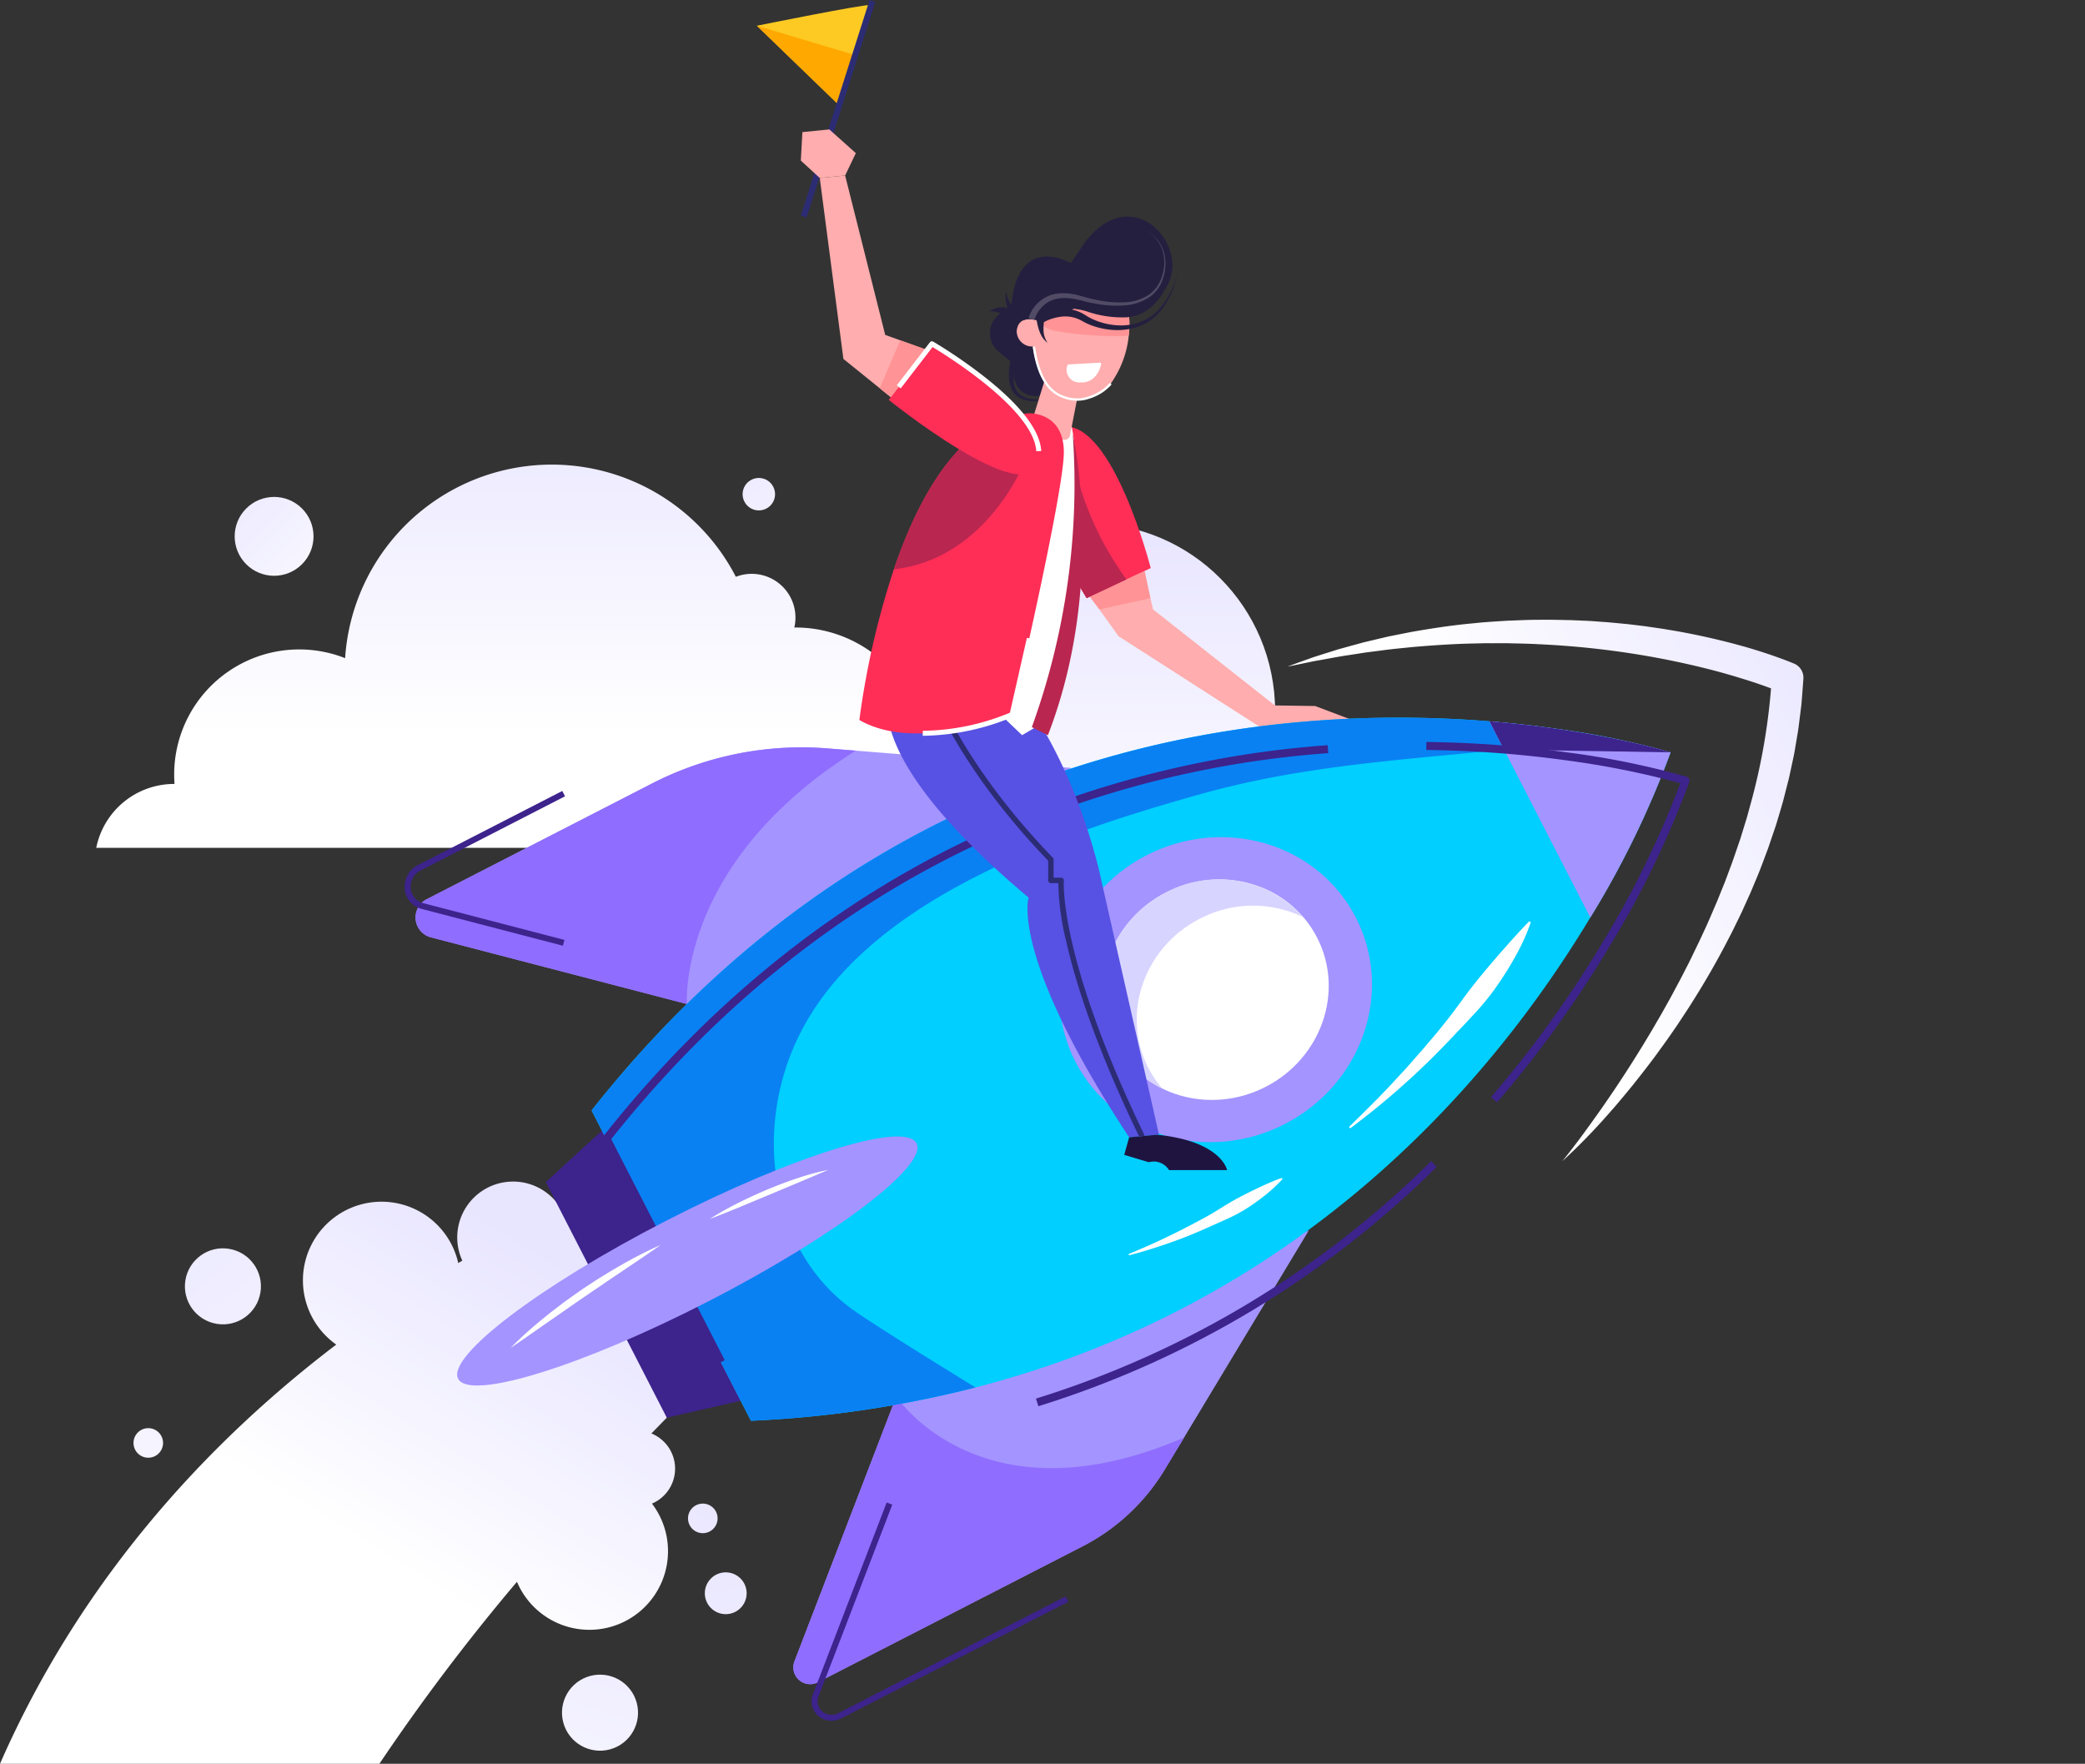 <svg xmlns="http://www.w3.org/2000/svg" xmlns:xlink="http://www.w3.org/1999/xlink" width="304.029" height="257.174" viewBox="0 0 304.029 257.174">
  <rect x="0" y="0" width="304.029" height="257.174" fill="#333333" stroke="none"/>
  <defs>
    <linearGradient id="linear-gradient" x1="0.5" y1="1" x2="0.5" gradientUnits="objectBoundingBox">
      <stop offset="0" stop-color="#fff"/>
      <stop offset="1" stop-color="#e8e5ff"/>
    </linearGradient>
    <linearGradient id="linear-gradient-2" x1="0.5" y1="0.704" x2="0.5" y2="-0.241" xlink:href="#linear-gradient"/>
    <linearGradient id="linear-gradient-3" x1="0.5" y1="5.149" x2="0.5" y2="-1.855" xlink:href="#linear-gradient"/>
    <linearGradient id="linear-gradient-4" x1="0.5" y1="2.174" x2="0.5" y2="-0.885" xlink:href="#linear-gradient"/>
    <linearGradient id="linear-gradient-5" x1="0.551" y1="0.636" x2="0.883" y2="0.173" xlink:href="#linear-gradient"/>
    <linearGradient id="linear-gradient-6" x1="-3.653" y1="4.624" x2="1.742" y2="-1.867" xlink:href="#linear-gradient"/>
    <linearGradient id="linear-gradient-7" x1="-3.008" y1="3.676" x2="2.387" y2="-2.815" xlink:href="#linear-gradient"/>
    <linearGradient id="linear-gradient-8" x1="-8.266" y1="9.641" x2="1.542" y2="-2.158" xlink:href="#linear-gradient"/>
    <linearGradient id="linear-gradient-9" x1="-12.732" y1="14.618" x2="1.137" y2="-2.067" xlink:href="#linear-gradient"/>
    <linearGradient id="linear-gradient-10" x1="-6.883" y1="6.446" x2="6.987" y2="-10.24" xlink:href="#linear-gradient"/>
    <linearGradient id="linear-gradient-14" x1="0.447" y1="0.44" x2="1.117" y2="0.057" xlink:href="#linear-gradient"/>
  </defs>
  <g id="upgrade" transform="translate(-12.665 -14.723)">
    <path id="Path_16534" data-name="Path 16534" d="M1349.186,794.4l1.883,3.248,4.1.673,6.432-4.721-7.082-2.673-5.922-.083Z" transform="translate(-1150.088 -673.261)" fill="#ffadae"/>
    <ellipse id="Ellipse_5306" data-name="Ellipse 5306" cx="27.27" cy="27.42" rx="27.27" ry="27.42" transform="translate(144.059 91.025)" fill="url(#linear-gradient)"/>
    <path id="Path_16535" data-name="Path 16535" d="M847.122,89.709c-.719-.205-16.655,3.023-16.655,3.023l12,11.6Z" transform="translate(-707.435 -74.257)" fill="#fcca22"/>
    <g id="Group_4548" data-name="Group 4548" transform="translate(26.696 82.471)">
      <path id="Path_16536" data-name="Path 16536" d="M271.13,573.562c-.054,0-.109,0-.163,0h0a6.381,6.381,0,0,0-8.525-7.393h0a30.2,30.2,0,0,0-56.977,11.861,18.238,18.238,0,0,0-24.926,16.955c0,.466.018.928.051,1.386h-.051a11.591,11.591,0,0,0-11.365,9.317H284.6a18.886,18.886,0,0,0-13.468-32.127Z" transform="translate(-169.172 -549.813)" fill="url(#linear-gradient-2)"/>
      <circle id="Ellipse_5307" data-name="Ellipse 5307" cx="2.365" cy="2.365" r="2.365" transform="translate(93.466 3.197) rotate(-25.572)" fill="url(#linear-gradient-3)"/>
      <circle id="Ellipse_5308" data-name="Ellipse 5308" cx="5.749" cy="5.749" r="5.749" transform="translate(17.808 10.458) rotate(-45)" fill="url(#linear-gradient-4)"/>
    </g>
    <path id="Path_16537" data-name="Path 16537" d="M830.466,110.516l14.327,4.286-2.331,7.319Z" transform="translate(-707.435 -92.04)" fill="#ffa800"/>
    <g id="Group_4549" data-name="Group 4549" transform="translate(12.665 187.006)">
      <path id="Path_16538" data-name="Path 16538" d="M170.233,1320.4a11.464,11.464,0,0,1-21.99,5.346,301.408,301.408,0,0,0-20.058,26.534H72.86c12.348-28.158,31.7-47.944,49.032-61.119a11.464,11.464,0,1,1,17.787-11.894q.3-.175.594-.346a8.141,8.141,0,0,1,14.458-7.45c3.373-1.512,5.337-2.217,5.337-2.217l10.022,32.565q-1.133,1.153-2.243,2.3a5.537,5.537,0,0,1,.079,10.227A11.4,11.4,0,0,1,170.233,1320.4Z" transform="translate(-72.86 -1267.389)" fill="url(#linear-gradient-5)"/>
      <circle id="Ellipse_5309" data-name="Ellipse 5309" cx="5.543" cy="5.543" r="5.543" transform="translate(26.137 19.849) rotate(-80.67)" fill="url(#linear-gradient-6)"/>
      <circle id="Ellipse_5310" data-name="Ellipse 5310" cx="5.543" cy="5.543" r="5.543" transform="matrix(0.937, -0.35, 0.35, 0.937, 80.358, 74.189)" fill="url(#linear-gradient-7)"/>
      <circle id="Ellipse_5311" data-name="Ellipse 5311" cx="3.049" cy="3.049" r="3.049" transform="translate(101.527 60.379) rotate(-49.645)" fill="url(#linear-gradient-8)"/>
      <path id="Path_16539" data-name="Path 16539" d="M765.837,1591.711a2.156,2.156,0,1,0-1.984,2.316A2.156,2.156,0,0,0,765.837,1591.711Z" transform="translate(-661.207 -1542.764)" fill="url(#linear-gradient-9)"/>
      <circle id="Ellipse_5312" data-name="Ellipse 5312" cx="2.156" cy="2.156" r="2.156" transform="translate(19.168 36.302) rotate(-8.588)" fill="url(#linear-gradient-10)"/>
    </g>
    <path id="Path_16540" data-name="Path 16540" d="M1162.013,656.427l4.427,6.214,23.473,15.07,1.157-3.531-19.583-15.434-1.454-6.14Z" transform="translate(-990.683 -555.16)" fill="#ffadae"/>
    <g id="Group_4550" data-name="Group 4550" transform="translate(71.665 119.366)">
      <path id="Path_16541" data-name="Path 16541" d="M628.445,1209.672l-9.26,8.484,17.643,34.354,12.182-2.794Z" transform="translate(-598.598 -1150.441)" fill="#3d238c"/>
      <path id="Path_16542" data-name="Path 16542" d="M533.964,871.662l-5.554-1.444-37.354-9.73a2.993,2.993,0,0,1-.475-5.61L523.247,838.1a47.765,47.765,0,0,1,25.578-5.161l4.212.336,31.419,2.514Z" transform="translate(-487.244 -828.464)" fill="#a494ff"/>
      <path id="Path_16543" data-name="Path 16543" d="M909,1362.414l-38.466,19.755a2.449,2.449,0,0,1-3.506-2.989l16.313-42.413.119-.3,58.575-20.133-18.192,30.2-2.839,4.7A29.979,29.979,0,0,1,909,1362.414Z" transform="translate(-810.189 -1241.565)" fill="#a494ff"/>
      <path id="Path_16544" data-name="Path 16544" d="M720.995,900.74a159.921,159.921,0,0,1-32.751,4.857L665.007,860.35c42.876-54.242,98.6-59.337,130.932-56.737,3.251.266,6.263.6,9,.983a118.391,118.391,0,0,1,17.405,3.54,133.976,133.976,0,0,1-11.711,24.093C796.786,855.261,769.29,888.262,720.995,900.74Z" transform="translate(-637.744 -803.08)" fill="#00cfff"/>
      <ellipse id="Ellipse_5313" data-name="Ellipse 5313" cx="22.99" cy="22.034" rx="22.99" ry="22.034" transform="translate(87.747 30.562) rotate(-27.183)" fill="#a494ff"/>
      <ellipse id="Ellipse_5314" data-name="Ellipse 5314" cx="16.609" cy="15.918" rx="16.609" ry="15.918" transform="matrix(0.89, -0.457, 0.457, 0.89, 96.218, 33.087)" fill="#fff"/>
      <path id="Path_16545" data-name="Path 16545" d="M1183.279,992.505c-4.016-7.82-.657-17.557,7.5-21.748a16.81,16.81,0,0,1,15.068-.24,16.476,16.476,0,0,0-20.028-3.58c-8.16,4.19-11.518,13.927-7.5,21.748a15.4,15.4,0,0,0,6.978,6.813A15.319,15.319,0,0,1,1183.279,992.505Z" transform="translate(-1074.829 -941.438)" fill="#d7d4ff"/>
      <path id="Path_16546" data-name="Path 16546" d="M909,1482.243,870.536,1502a2.449,2.449,0,0,1-3.506-2.989l16.313-42.413-1.457,3.787s12.365,18.754,41.958,5.977l-2.839,4.7A29.979,29.979,0,0,1,909,1482.243Z" transform="translate(-810.189 -1361.394)" fill="#8f6dff"/>
      <path id="Path_16547" data-name="Path 16547" d="M888.129,1620.464a2.918,2.918,0,0,1-1.959-.748,2.783,2.783,0,0,1-.736-3.134l10.746-27.939.816.314L886.251,1616.9a1.927,1.927,0,0,0,.5,2.17,2.083,2.083,0,0,0,2.395.273l33.125-17.011.4.778-33.125,17.011A3.109,3.109,0,0,1,888.129,1620.464Z" transform="translate(-825.888 -1474.205)" fill="#3d238c"/>
      <path id="Path_16548" data-name="Path 16548" d="M720.995,900.74a159.921,159.921,0,0,1-32.751,4.857L665.007,860.35c42.876-54.242,98.6-59.337,130.932-56.737,3.251.266,6.263.6,9,.983a2.825,2.825,0,0,1,.566,2.216c-1.725.277-3.446.5-5.177.684-15.7,1.671-30.828,2.366-46.255,6.656-20.241,5.636-49.256,15.323-58.982,35.62-6.7,13.962-3.724,31.492,8.294,39.836,4.48,3.113,17.607,11.131,17.607,11.131Z" transform="translate(-637.744 -803.08)" fill="#0981f3"/>
      <path id="Path_16549" data-name="Path 16549" d="M1578.487,835.358l-14.7-28.616c16.106,1.307,26.408,4.524,26.408,4.524A133.974,133.974,0,0,1,1578.487,835.358Z" transform="translate(-1405.596 -806.208)" fill="#a494ff"/>
      <path id="Path_16550" data-name="Path 16550" d="M1590.2,811.265l-24.292-.4-2.116-4.119C1579.9,808.049,1590.2,811.265,1590.2,811.265Z" transform="translate(-1405.596 -806.208)" fill="#3d238c"/>
      <path id="Path_16551" data-name="Path 16551" d="M528.41,870.218l-37.354-9.73a2.993,2.993,0,0,1-.475-5.61L523.247,838.1a47.765,47.765,0,0,1,25.578-5.161l4.212.336C526.9,849.684,528.41,870.218,528.41,870.218Z" transform="translate(-487.244 -828.464)" fill="#8f6dff"/>
      <path id="Path_16552" data-name="Path 16552" d="M500.943,899.006,480.4,893.655a3.305,3.305,0,0,1-2.518-2.878,3.541,3.541,0,0,1,1.953-3.544l21.017-10.793.4.777-21.017,10.793a2.64,2.64,0,0,0-1.484,2.67,2.448,2.448,0,0,0,1.869,2.128l20.542,5.351Z" transform="translate(-477.862 -865.753)" fill="#3d238c"/>
      <path id="Path_16553" data-name="Path 16553" d="M1224.921,1263.941c-.356.407-.74.776-1.124,1.147-.395.354-.789.712-1.2,1.047a31.468,31.468,0,0,1-2.555,1.874,22.546,22.546,0,0,1-2.759,1.544c-.958.445-1.926.865-2.885,1.3s-1.928.848-2.9,1.248-1.962.762-2.95,1.118c-1.987.688-3.986,1.33-6.018,1.845l-.06-.181c1.931-.8,3.844-1.626,5.712-2.543q1.406-.673,2.788-1.39t2.747-1.459c.907-.5,1.79-1.046,2.668-1.595s1.775-1.059,2.7-1.531,1.851-.934,2.8-1.371c.473-.221.956-.43,1.441-.637s.976-.408,1.491-.576Z" transform="translate(-1096.911 -1196.669)" fill="#fff"/>
      <path id="Path_16554" data-name="Path 16554" d="M1449.673,1007.049a29.936,29.936,0,0,1-2.077,4.665,48.967,48.967,0,0,1-2.653,4.32,37.477,37.477,0,0,1-3.136,3.968l-1.724,1.853c-.582.61-1.166,1.218-1.742,1.832s-1.161,1.218-1.751,1.818-1.169,1.209-1.778,1.79l-1.828,1.738-.456.434-.469.422-.937.843c-2.491,2.253-5.112,4.356-7.784,6.371l-.175-.208c2.389-2.339,4.772-4.664,7.006-7.132l.849-.913.424-.456.411-.468,1.645-1.871c.557-.615,1.079-1.261,1.62-1.889s1.075-1.262,1.589-1.912,1.039-1.291,1.538-1.953l1.477-2c.972-1.34,1.995-2.635,3.053-3.906s2.136-2.529,3.243-3.776,2.224-2.491,3.421-3.706Z" transform="translate(-1285.454 -977.218)" fill="#fff"/>
      <path id="Path_16555" data-name="Path 16555" d="M1110.175,1282.715l-.345-1.113a141.2,141.2,0,0,0,57.619-34.618l.817.831A142.355,142.355,0,0,1,1110.175,1282.715Z" transform="translate(-1017.767 -1182.317)" fill="#3d238c"/>
      <path id="Path_16556" data-name="Path 16556" d="M1510.877,879.95l-.883-.761a163.349,163.349,0,0,0,16.153-22.364A139.982,139.982,0,0,0,1537.6,833.42a126.122,126.122,0,0,0-16.732-3.349c-2.822-.394-5.84-.724-8.971-.98-3.757-.3-7.573-.477-11.342-.521l.013-1.165c3.8.044,7.639.22,11.423.524,3.153.258,6.193.59,9.036.987a120.274,120.274,0,0,1,17.5,3.561.583.583,0,0,1,.379.74,136.031,136.031,0,0,1-11.765,24.209A164.546,164.546,0,0,1,1510.877,879.95Z" transform="translate(-1351.576 -823.861)" fill="#3d238c"/>
      <path id="Path_16557" data-name="Path 16557" d="M692.749,920.817l-16.724-32.566a.583.583,0,0,1,.061-.628c15.058-19.049,32.987-33.613,53.29-43.285A147.431,147.431,0,0,1,781.7,830.61l.089,1.162a146.274,146.274,0,0,0-51.917,13.619c-20.036,9.546-37.746,23.9-52.644,42.663l16.553,32.232Z" transform="translate(-647.101 -826.599)" fill="#3d238c"/>
      <ellipse id="Ellipse_5315" data-name="Ellipse 5315" cx="37.575" cy="6.634" rx="37.575" ry="6.634" transform="translate(4.771 90.488) rotate(-27.183)" fill="#a494ff"/>
      <path id="Path_16558" data-name="Path 16558" d="M605.826,1330.836c-1.818,1.285-3.658,2.512-5.491,3.747-.911.625-1.837,1.227-2.744,1.856s-1.832,1.231-2.735,1.865c-.916.615-1.822,1.245-2.726,1.877s-1.809,1.265-2.721,1.889c-1.812,1.265-3.619,2.54-5.469,3.778a59.467,59.467,0,0,1,4.958-4.456c.427-.356.865-.7,1.306-1.036s.882-.676,1.325-1.011.9-.655,1.35-.978.906-.644,1.363-.959.923-.619,1.388-.924.927-.613,1.4-.9.946-.584,1.421-.871.955-.568,1.438-.843A61.814,61.814,0,0,1,605.826,1330.836Z" transform="translate(-568.487 -1253.954)" fill="#fff"/>
      <path id="Path_16559" data-name="Path 16559" d="M800.664,1255.7q-2.157.93-4.3,1.828l-4.3,1.8-4.3,1.793c-1.439.591-2.877,1.187-4.351,1.721,1.323-.839,2.69-1.6,4.086-2.3s2.818-1.35,4.253-1.966c.726-.29,1.447-.591,2.179-.864s1.466-.543,2.21-.783A36.67,36.67,0,0,1,800.664,1255.7Z" transform="translate(-738.899 -1189.762)" fill="#fff"/>
    </g>
    <path id="Path_16560" data-name="Path 16560" d="M962.156,760.967s-9.4,8.319,19.17,32.372c0,0-2.782,8.5,14.662,34.951l4.349-.4L992.063,791.4s-3.074-16.2-12.345-28.225a5.7,5.7,0,0,0-4.513-2.207Z" transform="translate(-818.675 -647.735)" fill="#5752e3"/>
    <path id="Path_16561" data-name="Path 16561" d="M1198.895,1220.883l-.715,2.557,3.588,1.076a2.6,2.6,0,0,1,2.942,1.148h8.467s-.769-4.2-10.2-5.16Z" transform="translate(-1021.582 -1040.328)" fill="#1f1440"/>
    <path id="Path_16562" data-name="Path 16562" d="M1034.079,838.077c-3.636-7.506-8.445-18.561-10.707-28.6a38.581,38.581,0,0,1-1.161-8.513h-1.076a.4.4,0,0,1-.4-.4v-2.873c-13.238-13.738-17.233-24.953-17.272-25.065l.755-.262c.039.111,4.011,11.236,17.2,24.888a.4.4,0,0,1,.112.278v2.634h1.09a.4.4,0,0,1,.4.432c0,.027-.2,2.825,1.145,8.777,2.253,9.953,7.024,20.916,10.631,28.36Z" transform="translate(-855.23 -657.468)" fill="#2c2c75"/>
    <g id="Group_4551" data-name="Group 4551" transform="translate(195.85 206.468)">
      <path id="Path_16563" data-name="Path 16563" d="M1432.287,1436.715c-.054,0-.109,0-.163,0h0a6.381,6.381,0,0,0-8.525-7.393h0a30.2,30.2,0,0,0-56.977,11.862,18.238,18.238,0,0,0-24.926,16.955c0,.466.018.928.051,1.386h-.051a11.591,11.591,0,0,0-11.365,9.317h115.426a18.886,18.886,0,0,0-13.468-32.127Z" transform="translate(-1330.329 -1411.222)" fill="url(#linear-gradient-2)"/>
      <path id="Path_16564" data-name="Path 16564" d="M1971.481,1424.217a3.768,3.768,0,1,0-3.768-3.768A3.768,3.768,0,0,0,1971.481,1424.217Z" transform="translate(-1874.861 -1414.395)" fill="url(#linear-gradient-3)"/>
      <circle id="Ellipse_5316" data-name="Ellipse 5316" cx="8.629" cy="8.629" r="8.629" transform="translate(13.736 12.203) rotate(-45)" fill="url(#linear-gradient-4)"/>
    </g>
    <rect id="Rectangle_1377" data-name="Rectangle 1377" width="33.002" height="0.874" transform="translate(129.443 46.168) rotate(-72.33)" fill="#2c2c75"/>
    <path id="Path_16565" data-name="Path 16565" d="M1401.57,784.026q1.552-1.936,3.013-3.929t2.878-4.012q.7-1.012,1.394-2.033c.465-.676.914-1.365,1.364-2.05q1.354-2.055,2.643-4.148c.44-.69.854-1.4,1.279-2.1s.834-1.408,1.243-2.116l.619-1.059.6-1.07c.4-.714.8-1.422,1.181-2.146s.777-1.435,1.151-2.159l1.115-2.176c.364-.729.711-1.466,1.069-2.2s.7-1.469,1.04-2.207c.7-1.469,1.314-2.973,1.962-4.461l.912-2.255.228-.563c.075-.188.142-.379.214-.569l.423-1.139c.582-1.512,1.08-3.051,1.612-4.578l.713-2.315c.115-.387.246-.769.348-1.159l.316-1.168a90.757,90.757,0,0,0,3.228-18.964l1.371,2.228-.223-.094-.248-.1c-.167-.068-.336-.135-.509-.2-.341-.135-.692-.262-1.04-.392l-1.056-.375-1.066-.36-1.074-.344-1.081-.33c-.359-.114-.721-.219-1.085-.324s-.724-.213-1.089-.313c-2.913-.808-5.87-1.482-8.847-2.066a125.96,125.96,0,0,0-18.105-2.133c-1.522-.089-3.047-.1-4.573-.145l-2.289.005c-.382,0-.764-.008-1.146,0l-1.146.029c-3.057.053-6.112.262-9.169.522-1.524.162-3.057.292-4.578.505l-2.289.294-2.282.355c-1.528.215-3.038.524-4.562.789l-.572.1c-.191.034-.379.077-.568.115l-1.136.236q-1.136.24-2.28.463,1.089-.406,2.186-.8l1.1-.394c.183-.065.365-.134.55-.195l.554-.179,2.224-.7c.372-.113.74-.243,1.117-.341l1.125-.31,2.255-.618,2.275-.539,1.14-.269c.38-.091.764-.156,1.146-.236l2.3-.457c3.075-.543,6.174-1.02,9.3-1.293,1.558-.175,3.124-.251,4.689-.358,1.567-.054,3.136-.142,4.706-.138,1.571-.026,3.141.02,4.713.051l2.356.1c.786.038,1.569.108,2.354.161s1.568.131,2.351.205l1.175.113,1.173.139,1.172.145c.391.047.78.111,1.17.165.78.115,1.56.222,2.337.358,3.113.5,6.2,1.167,9.264,1.958.383.1.764.206,1.146.308s.764.207,1.144.32.761.222,1.14.34l1.137.357,1.134.375,1.132.4c.377.138.754.273,1.133.42.189.071.379.146.571.222l.29.117.312.13.006,0a2.236,2.236,0,0,1,1.365,2.226l-.191,2.538c-.036.423-.064.846-.106,1.268l-.157,1.262c-.109.84-.2,1.683-.326,2.521l-.422,2.5c-.126.838-.314,1.662-.492,2.489l-.268,1.239-.134.619c-.047.206-.1.41-.154.614l-.629,2.453c-.1.41-.221.814-.341,1.218l-.358,1.213-.365,1.211c-.119.4-.266.8-.4,1.2l-.812,2.391c-.6,1.572-1.156,3.16-1.828,4.7l-.485,1.162c-.082.193-.159.388-.245.58l-.259.574-1.035,2.293c-.357.758-.735,1.506-1.1,2.259s-.756,1.494-1.144,2.235c-1.543,2.97-3.225,5.861-5.011,8.678-.438.71-.9,1.4-1.361,2.1l-.688,1.044-.708,1.03c-.475.684-.947,1.37-1.44,2.041s-.968,1.353-1.472,2.015q-1.5,1.995-3.064,3.935c-.526.643-1.049,1.287-1.589,1.919l-.8.951-.821.936A89.77,89.77,0,0,1,1401.57,784.026Z" transform="translate(-1161.084 -599.993)" fill="url(#linear-gradient-14)"/>
    <path id="Path_16566" data-name="Path 16566" d="M1114.522,536.669s-8.992-14.311-7.723-21.3c.38-2.082,1.671-3.514,4.382-3.723,7.256-.557,12.688,20.637,12.688,20.637l-3.554,1.666h0Z" transform="translate(-943.407 -434.728)" fill="#ff2e57"/>
    <path id="Path_16567" data-name="Path 16567" d="M1165.017,661.833l7.431-1.646-.837-3.969-8.016,3.759Z" transform="translate(-992.035 -558.247)" fill="#ff9395"/>
    <path id="Path_16568" data-name="Path 16568" d="M1114.522,544.249s-8.992-14.311-7.723-21.3c2.438-.121,5.3-2.441,5.3-2.441s.3,10.02,8.219,21.02h0Z" transform="translate(-943.407 -442.308)" fill="#b92650"/>
    <path id="Path_16569" data-name="Path 16569" d="M877.2,221.395l-2.765-2.54.23-4.152,3.926-.389,3.867,3.454-1.561,3.26Z" transform="translate(-744.997 -180.717)" fill="#ffadae"/>
    <path id="Path_16570" data-name="Path 16570" d="M1083.865,444.656a7.7,7.7,0,0,0-.464,2.527,2.979,2.979,0,0,0,.855,2.271,3.659,3.659,0,0,0,2.428.754,11.749,11.749,0,0,0,2.681-.364,11.855,11.855,0,0,1-2.673.586,3.983,3.983,0,0,1-2.718-.632,2.9,2.9,0,0,1-.9-1.167,4.529,4.529,0,0,1-.341-1.415,8.435,8.435,0,0,1,.288-2.844Z" transform="translate(-922.935 -377.26)" fill="#241f3f"/>
    <path id="Path_16571" data-name="Path 16571" d="M1066.656,392.471a3.7,3.7,0,0,0-2.7,2.338,3.573,3.573,0,0,0,.683,3.459,25.491,25.491,0,0,0,2.061,1.727,5.091,5.091,0,0,1,1.435,2.339,6.6,6.6,0,0,0,.59,1.86,2.216,2.216,0,0,0,3.122.47,3.526,3.526,0,0,0,1-2.392,15.11,15.11,0,0,0-.729-6.6,5.9,5.9,0,0,0-1.833-2.878,2.837,2.837,0,0,0-3.275-.227Z" transform="translate(-906.755 -332.642)" fill="#241f3f"/>
    <path id="Path_16572" data-name="Path 16572" d="M1086.422,439.192s-1,5.864,2.985,6.077l-.462-3.577Z" transform="translate(-926.009 -372.836)" fill="#241f3f"/>
    <path id="Path_16573" data-name="Path 16573" d="M1077.654,511.637l-3.694.349-7.9,40.5,4.351,4.16,3.765-2.214S1080.848,528.245,1077.654,511.637Z" transform="translate(-908.712 -434.727)" fill="#fff"/>
    <path id="Path_16574" data-name="Path 16574" d="M1111.647,518.871s4.947,21.8-3.619,43.958l-2.344-1.177A103.941,103.941,0,0,0,1111.647,518.871Z" transform="translate(-942.56 -440.907)" fill="#b92650"/>
    <path id="Path_16575" data-name="Path 16575" d="M1112.378,458.764l-1.251,6.373a.814.814,0,0,1-1.2.553l-4.388-2.469,2.332-7.526Z" transform="translate(-942.439 -386.935)" fill="#ffadae"/>
    <path id="Path_16576" data-name="Path 16576" d="M1101.284,378.326l7.832-2.577,1.2,4.982-6.65,3.275Z" transform="translate(-938.801 -318.635)" fill="#241f3f"/>
    <path id="Path_16577" data-name="Path 16577" d="M1106.838,385.389c0,.074-.014.147-.021.22a14.444,14.444,0,0,1-2.159,6.1,8,8,0,0,1-1.261,1.6c-1.252,1.153-4.289,1.575-5.932,1.021a6.165,6.165,0,0,1-3.343-3.026,13.362,13.362,0,0,1-1.253-4.344,2.242,2.242,0,0,1-2.359-2.317c.137-1.232.982-1.979,2.8-1.56a1.1,1.1,0,0,0,.173-.011c3.521-.242,6.326-2.4,9.647-3.239.587-.147,2.295-.762,2.758-.315a2.49,2.49,0,0,1,.435.8,6.63,6.63,0,0,1,.5,1.746,11.6,11.6,0,0,1,.111,2.195C1106.915,384.633,1106.883,385.014,1106.838,385.389Z" transform="translate(-929.587 -321.715)" fill="#ffadae"/>
    <path id="Path_16578" data-name="Path 16578" d="M1156.717,382.664a15.71,15.71,0,0,1-6.014-.879,10.029,10.029,0,0,0-1.884-.384,26.706,26.706,0,0,1,4.136-1.572c.587-.147,2.295-.762,2.758-.315a2.487,2.487,0,0,1,.435.8,6.625,6.625,0,0,1,.5,1.746C1156.679,382.258,1156.7,382.46,1156.717,382.664Z" transform="translate(-979.411 -321.715)" fill="#ffadae"/>
    <path id="Path_16579" data-name="Path 16579" d="M1106.678,431.671c.421,2.817,1.41,6.352,4.486,7.381a5.461,5.461,0,0,0,3.854.03,7.141,7.141,0,0,0,3.066-1.945c.136-.174-.128-.4-.265-.228a6.748,6.748,0,0,1-2.825,1.813,5.284,5.284,0,0,1-3.916-.059c-2.764-1.014-3.666-4.455-4.048-7.011-.032-.217-.386-.2-.353.019Z" transform="translate(-943.408 -366.263)" fill="#fff"/>
    <path id="Path_16580" data-name="Path 16580" d="M1124.341,385.389a49.011,49.011,0,0,1-10.567-.681,4.226,4.226,0,0,1-2.787-1.64c3.521-.242,6.327-2.4,9.647-3.239.587-.147,2.295-.762,2.758-.315a2.493,2.493,0,0,1,.436.8,6.634,6.634,0,0,1,.5,1.746,11.6,11.6,0,0,1,.111,2.195C1124.419,384.633,1124.387,385.014,1124.341,385.389Z" transform="translate(-947.09 -321.715)" fill="#ff9395"/>
    <path id="Path_16581" data-name="Path 16581" d="M1184.491,365.849a.228.228,0,0,0-.03-.456.228.228,0,0,0,.03.456Z" transform="translate(-1009.68 -309.788)" fill="#241f3f"/>
    <path id="Path_16582" data-name="Path 16582" d="M1140.983,448.026l4.528-.26a.2.2,0,0,1,.216.245c-.173.733-.849,2.752-3.032,2.632a1.844,1.844,0,0,1-1.9-2.464A.2.2,0,0,1,1140.983,448.026Z" transform="translate(-972.492 -380.16)" fill="#fff"/>
    <path id="Path_16583" data-name="Path 16583" d="M1064.966,393.7c.009.049.012.036.018.043s.008,0,.013,0,.014-.013.022-.023a.2.2,0,0,0,.027-.071.33.33,0,0,0-.016-.185.816.816,0,0,0-.416-.391,2.674,2.674,0,0,0-.74-.229,6.49,6.49,0,0,0-.843-.079,6.761,6.761,0,0,1,.8-.363,3.382,3.382,0,0,1,.924-.205,1.991,1.991,0,0,1,1.111.231,1.8,1.8,0,0,1,.525.443,1.754,1.754,0,0,1,.2.306,1.565,1.565,0,0,1,.08.177.975.975,0,0,1,.035.1.753.753,0,0,1,.032.146Z" transform="translate(-906.12 -332.682)" fill="#241f3f"/>
    <path id="Path_16584" data-name="Path 16584" d="M1111.359,399.6a7,7,0,0,0-.193.987,6.66,6.66,0,0,0-.059,1.031,3.168,3.168,0,0,0,.607,1.968,2.75,2.75,0,0,1-.774-.806,4.722,4.722,0,0,1-.487-1.041,7.464,7.464,0,0,1-.285-1.119,8.169,8.169,0,0,1-.131-1.174Z" transform="translate(-946.278 -338.881)" fill="#241f3f"/>
    <path id="Path_16585" data-name="Path 16585" d="M1107.74,311.114c-1.613,3.382-3.545,4.826-6.037,5.091a15.726,15.726,0,0,1-5.926-.862,10.054,10.054,0,0,0-1.857-.375,6.992,6.992,0,0,0-5.427,1.609h0a1.048,1.048,0,0,1-.166.011,2.805,2.805,0,0,0-1.853.074l-1.744-1.414c.685-11.713,8.738-6.942,8.738-6.942l2.138-3.157C1102.451,296.43,1110.442,305.445,1107.74,311.114Z" transform="translate(-924.655 -255.22)" fill="#241f3f"/>
    <path id="Path_16586" data-name="Path 16586" d="M1080.477,380.434a9.778,9.778,0,0,1-.506-1.042,8.738,8.738,0,0,1-.377-1.072,5.037,5.037,0,0,1-.2-1.118,2.447,2.447,0,0,1,.16-1.1,2.277,2.277,0,0,0,.166,1.03,4.551,4.551,0,0,0,.48.914,7.986,7.986,0,0,0,.623.826,8.605,8.605,0,0,0,.7.735Z" transform="translate(-920.098 -318.939)" fill="#241f3f"/>
    <path id="Path_16587" data-name="Path 16587" d="M1110.548,364.75a8.382,8.382,0,0,1,3.214-.842,5.913,5.913,0,0,1,3.241.737l.362.214.3.19c.206.121.419.234.638.339a9.387,9.387,0,0,0,1.37.523,10.054,10.054,0,0,0,2.913.434,9.323,9.323,0,0,0,1.471-.136,7.941,7.941,0,0,0,1.42-.411,7.36,7.36,0,0,0,2.463-1.644,11.823,11.823,0,0,0,2.778-5.336,11.984,11.984,0,0,1-2.535,5.564,7.77,7.77,0,0,1-2.507,1.874,8.46,8.46,0,0,1-1.5.523,9.936,9.936,0,0,1-1.57.232,10.8,10.8,0,0,1-3.153-.3,10.261,10.261,0,0,1-1.522-.489q-.372-.153-.736-.341l-.358-.2-.308-.158a4.828,4.828,0,0,0-2.687-.456,7.161,7.161,0,0,0-2.641.838l-.024.014a.667.667,0,1,1-.666-1.155Z" transform="translate(-946.402 -304.171)" fill="#241f3f"/>
    <path id="Path_16588" data-name="Path 16588" d="M1119.627,315.886a5.252,5.252,0,0,1,2.439,2.807,6.3,6.3,0,0,1,.064,3.771,5.923,5.923,0,0,1-.778,1.758,5.254,5.254,0,0,1-.625.744c-.118.111-.23.23-.354.335l-.395.286a7.393,7.393,0,0,1-3.655,1.161,16.106,16.106,0,0,1-3.828-.2c-.627-.117-1.257-.224-1.873-.386s-1.218-.31-1.819-.4l-.451-.061c-.15-.016-.3-.014-.451-.022a6.422,6.422,0,0,0-.893.027,4.707,4.707,0,0,0-1.656.513,4.626,4.626,0,0,0-2.084,2.676l-.839-.293a5.091,5.091,0,0,1,4.507-3.615,7.123,7.123,0,0,1,1,0c.164.013.33.017.493.039l.484.08c.644.111,1.27.305,1.863.462.6.177,1.21.3,1.819.431a15.624,15.624,0,0,0,3.7.3,7.014,7.014,0,0,0,3.5-1l.379-.257c.119-.095.227-.2.341-.305a4.932,4.932,0,0,0,.609-.684,5.675,5.675,0,0,0,.793-1.661,6.136,6.136,0,0,0,.044-3.673A5.2,5.2,0,0,0,1119.627,315.886Z" transform="translate(-939.779 -267.493)" fill="#514b66"/>
    <path id="Path_16589" data-name="Path 16589" d="M962.867,504.092c0,5.945-7.545,38.236-7.545,38.236-9.774,3.342-17.257,3.69-22.271.81a119.892,119.892,0,0,1,5.027-21.968c2.844-8.352,7.116-16.781,13.353-20.634a14.04,14.04,0,0,1,6.295-2.12S962.867,498.148,962.867,504.092Z" transform="translate(-795.076 -423.431)" fill="#ff2e57"/>
    <path id="Path_16590" data-name="Path 16590" d="M996.624,737.431c-.127,0-.2,0-.2,0l.022-.728a33.785,33.785,0,0,0,12.7-2.639l2.471-10.913.71.161-2.512,11.094a.364.364,0,0,1-.211.254A34.89,34.89,0,0,1,996.624,737.431Z" transform="translate(-849.214 -615.426)" fill="#fff"/>
    <path id="Path_16591" data-name="Path 16591" d="M987.041,516.99s-5.357,15.015-19.48,16.62c2.844-8.352,7.116-16.781,13.353-20.634Z" transform="translate(-824.558 -435.872)" fill="#b92650"/>
    <path id="Path_16592" data-name="Path 16592" d="M904.172,293.056l-7.313-5.905-3.448-26.38,3.7-.367,5.845,23.248,6.683,2.4Z" transform="translate(-761.211 -220.093)" fill="#ffadae"/>
    <path id="Path_16593" data-name="Path 16593" d="M962.45,437.025l6.3-8.178s17.23,10.205,15.487,17.27S962.45,437.025,962.45,437.025Z" transform="translate(-820.192 -363.998)" fill="#ff2e57"/>
    <path id="Path_16594" data-name="Path 16594" d="M953.447,432.385l2.991-6.989,3.922,1.408-5.3,6.882Z" transform="translate(-812.5 -361.05)" fill="#ff9395"/>
    <path id="Path_16595" data-name="Path 16595" d="M990.821,442.385c-.335-6.062-13.077-13.965-15.121-15.195l-4.643,6.029-.577-.444,4.84-6.285a.364.364,0,0,1,.471-.093,72.793,72.793,0,0,1,7.69,5.3c5.19,4.128,7.9,7.712,8.066,10.652Z" transform="translate(-827.052 -361.863)" fill="#fff"/>
  </g>
</svg>
